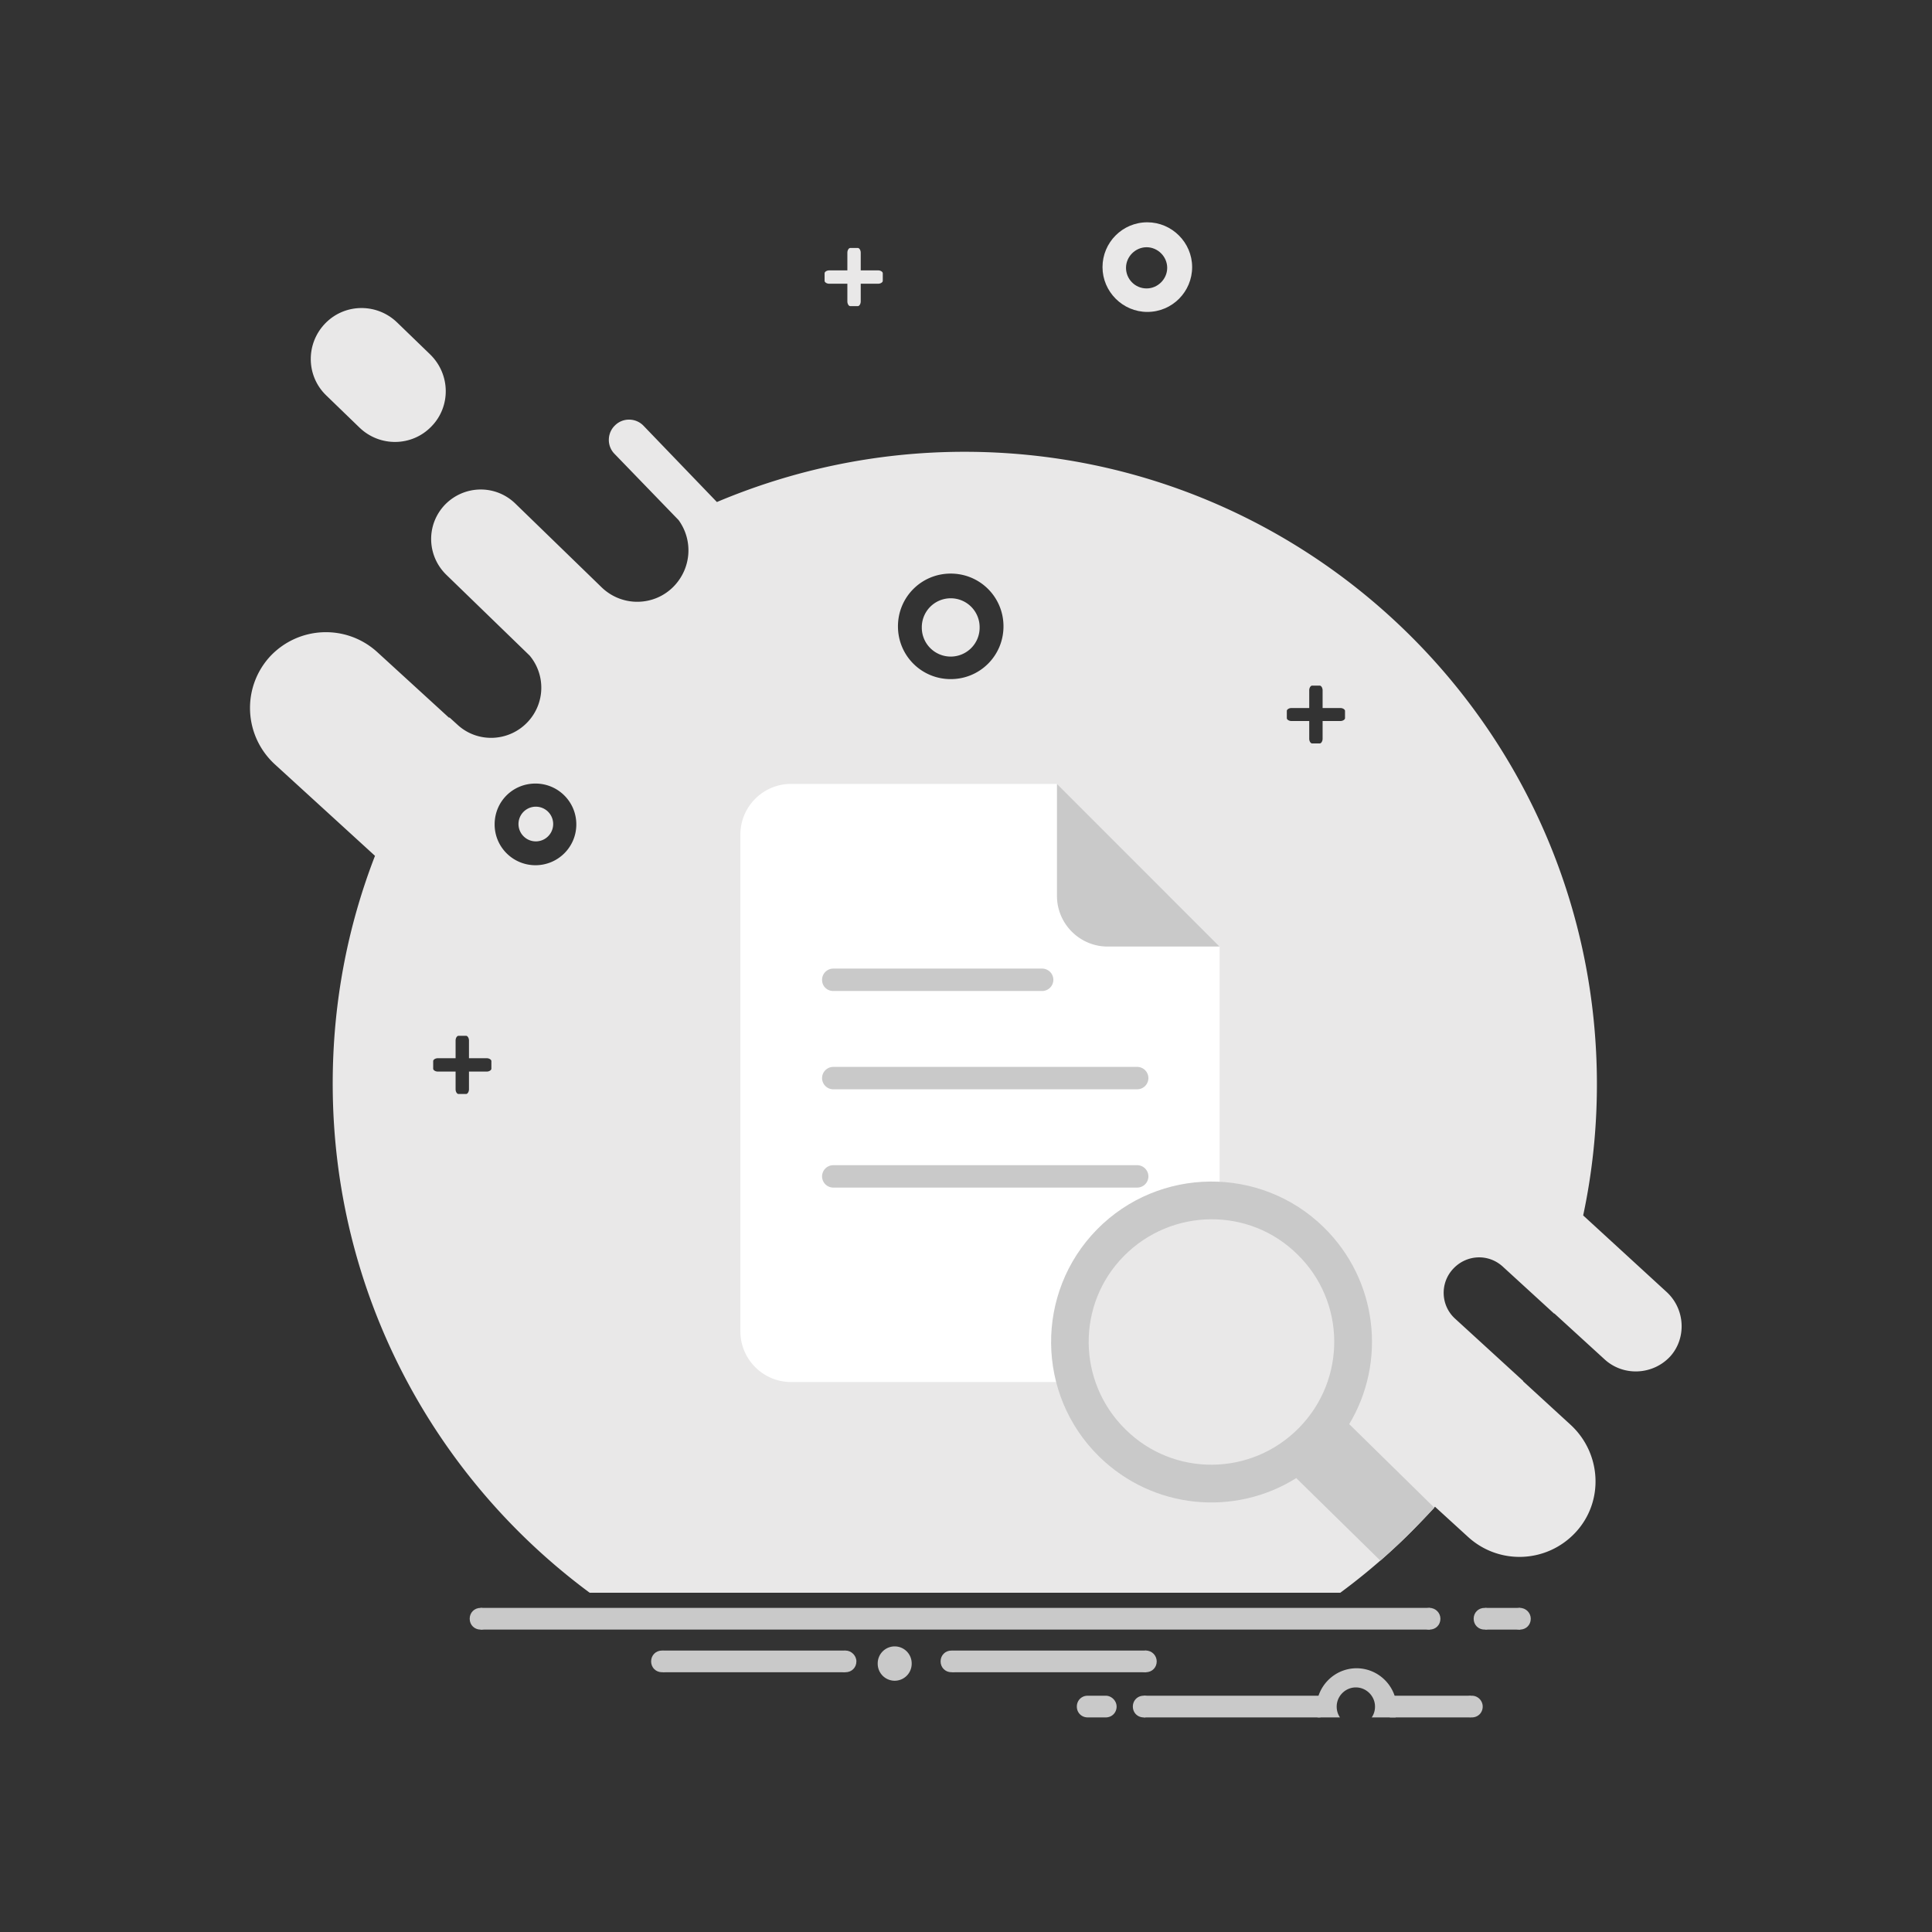 ﻿<svg class="icon" viewBox="0 0 1024 1024" version="1.1" xmlns="http://www.w3.org/2000/svg"><rect x="0" y="0" width="1024" height="1024" fill="#333333" stroke="none"/><path d="M787.204 852.226h18.579v11.493h-18.579z" fill="#C9C9C9"></path><path d="M792.567 857.973c0 3.254-2.487 5.747-5.745 5.747-3.26 0-5.749-2.491-5.749-5.747 0-3.26 2.487-5.749 5.749-5.749 3.256 0.002 5.745 2.685 5.745 5.749zM811.34 857.973c0 3.254-2.491 5.747-5.749 5.747-3.258 0-5.747-2.491-5.747-5.747 0-3.26 2.487-5.749 5.747-5.749 3.258 0.002 5.749 2.685 5.749 5.749zM254.695 852.226h503.202v11.493H254.695z" fill="#C9C9C9"></path><path d="M763.452 857.973c0 3.254-2.489 5.747-5.747 5.747-3.258 0-5.747-2.491-5.747-5.747 0-3.26 2.487-5.749 5.747-5.749 3.256 0.002 5.747 2.685 5.747 5.749zM260.44 857.973c0 3.254-2.489 5.747-5.747 5.747-3.256 0-5.749-2.491-5.749-5.747 0-3.26 2.491-5.749 5.749-5.749 3.064 0.002 5.747 2.685 5.747 5.749z" fill="#C9C9C9"></path><path d="M474.21 881.723m-9.003 0a9.003 9.003 0 1 0 18.005 0 9.003 9.003 0 1 0-18.005 0Z" fill="#C9C9C9"></path><path d="M351.235 874.828h96.734v11.492h-96.734zM504.667 874.828h102.864v11.492h-102.864z" fill="#C9C9C9"></path><path d="M356.601 880.572c0 3.258-2.491 5.747-5.747 5.747s-5.749-2.487-5.749-5.747c0-3.254 2.491-5.747 5.749-5.747 3.256 0.002 5.747 2.683 5.747 5.747zM453.908 880.572c0 3.258-2.491 5.747-5.749 5.747-3.256 0-5.749-2.487-5.749-5.747 0-3.254 2.491-5.747 5.749-5.747 3.066 0.002 5.749 2.683 5.749 5.747zM510.031 880.572c0 3.258-2.489 5.747-5.747 5.747-3.256 0-5.749-2.487-5.749-5.747 0-3.254 2.491-5.747 5.749-5.747 3.066 0.002 5.747 2.683 5.747 5.747zM613.084 880.572c0 3.258-2.489 5.747-5.747 5.747-3.256 0-5.749-2.487-5.749-5.747 0-3.254 2.491-5.747 5.749-5.747 3.258 0.002 5.747 2.683 5.747 5.747z" fill="#C9C9C9"></path><path d="M606.191 898.769h93.666v11.493h-93.666zM736.636 898.769h42.908v11.493h-42.908z" fill="#C9C9C9"></path><path d="M611.936 904.516c0 3.258-2.489 5.747-5.747 5.747-3.258 0-5.749-2.487-5.749-5.747 0-3.254 2.489-5.749 5.749-5.749 3.064 0.002 5.747 2.685 5.747 5.749zM785.864 904.516c0 3.258-2.489 5.747-5.749 5.747-3.256 0-5.747-2.487-5.747-5.747 0-3.254 2.489-5.749 5.747-5.749 3.258 0.002 5.749 2.685 5.749 5.749zM710.202 910.263a10.128 10.128 0 0 1-1.726-5.747c0-5.553 4.6-10.151 10.153-10.151s10.151 4.598 10.151 10.151a10.118 10.118 0 0 1-1.726 5.747h12.644a19.434 19.434 0 0 0 0.573-4.788c0-11.683-9.578-21.261-21.263-21.261-11.683 0-21.259 9.58-21.259 21.261 0 1.534 0.19 3.26 0.575 4.788h11.877zM591.823 904.516c0 3.258-2.487 5.747-5.749 5.747h-9.578c-3.256 0-5.747-2.487-5.747-5.747 0-3.254 2.489-5.749 5.747-5.749h9.578c3.066 0.002 5.749 2.685 5.749 5.749z" fill="#C9C9C9"></path><path d="M228.644 226.05c-10.341 10.726-27.393 10.92-38.116 0.573l-17.624-17.048c-10.726-10.343-10.92-27.391-0.575-38.118 10.343-10.728 27.393-10.918 38.116-0.575l17.624 17.048c10.728 10.537 10.92 27.585 0.575 38.12z" fill="#E9E8E8"></path><path d="M467.89 148.855c0 0.765-1.149 1.532-2.489 1.532h-25.859c-1.342 0-2.489-0.767-2.489-1.532V144.832c0-0.765 1.149-1.532 2.489-1.532h25.859c1.342 0 2.489 0.767 2.489 1.532v4.023z" fill="#E9E8E8"></path><path d="M450.65 162.264c-0.767 0-1.53-1.151-1.53-2.493V133.912c0-1.338 0.765-2.489 1.53-2.489h4.023c0.769 0 1.532 1.151 1.532 2.489v25.859c0 1.342-0.765 2.493-1.532 2.493h-4.023z" fill="#E9E8E8"></path><path d="M608.105 117.823c-13.217 0-23.754 10.726-23.754 23.752 0 13.027 10.728 23.754 23.754 23.754 13.217 0 23.752-10.726 23.752-23.754 0-13.026-10.726-23.752-23.752-23.752z m-0.384 35.054c-6.13 0-10.916-4.98-10.916-10.918s4.98-10.92 10.916-10.92c5.938 0 10.918 4.982 10.918 10.92 0 5.938-4.98 10.918-10.918 10.918z" fill="#E9E8E8"></path><path d="M503.9 332.551m-15.325 0a15.325 15.325 0 1 0 30.649 0 15.325 15.325 0 1 0-30.649 0Z" fill="#E9E8E8"></path><path d="M284.002 436.753m-9.194 0a9.194 9.194 0 1 0 18.389 0 9.194 9.194 0 1 0-18.389 0Z" fill="#E9E8E8"></path><path d="M883.171 684.62l-44.058-40.417c4.79-22.412 7.281-45.78 7.281-69.534 0-185.034-149.984-335.21-335.214-335.21-46.547 0-90.793 9.578-131.212 26.624l-38.885-40.417c-4.021-4.215-10.918-4.404-15.133-0.19-4.211 4.021-4.404 10.916-0.192 15.131l33.905 35.054c7.662 10.535 6.893 25.094-2.299 34.862-10.343 10.92-27.583 11.302-38.501 0.767l-6.704-6.514-39.079-37.926c-10.535-10.151-27.01-9.768-37.161 0.573-10.151 10.535-9.768 27.01 0.575 37.163l44.248 42.906a26.517 26.517 0 0 1-0.767 34.862c-9.959 10.92-26.816 11.685-37.545 1.724l-4.215-3.831-0.192 0.19-38.118-34.862c-16.473-14.941-41.757-13.791-56.89 2.491-14.941 16.473-13.791 41.757 2.491 56.89l53.251 48.654c-14.56 37.545-22.412 78.149-22.412 120.677 0 110.714 53.634 208.79 136.192 269.893h397.849a333.504 333.504 0 0 0 50.187-45.588l17.622 16.092c16.473 14.939 41.757 13.791 56.89-2.491s13.793-41.759-2.489-56.888l-25.284-23.181v-0.192l-36.01-32.946c-7.662-6.893-8.24-18.774-1.151-26.435 7.085-7.662 18.772-8.236 26.433-1.149l27.202 24.902v-0.194l26.624 24.327c9.961 9.196 25.668 8.429 34.862-1.53 8.627-9.578 8.052-25.098-2.101-34.289zM260.44 566.435c0 0.761-1.151 1.528-2.489 1.528h-9.386v9.386c0 1.34-0.769 2.491-1.532 2.491h-4.025c-0.765 0-1.532-1.152-1.532-2.491v-9.386h-9.386c-1.34 0-2.489-0.769-2.489-1.528v-4.027c0-0.765 1.151-1.532 2.489-1.532h9.386v-9.384c0-1.342 0.769-2.493 1.532-2.493h4.025c0.765 0 1.532 1.152 1.532 2.493v9.384h9.386c1.34 0 2.489 0.769 2.489 1.532v4.027z m23.372-107.846c-11.877 0-21.647-9.578-21.647-21.645s9.578-21.645 21.647-21.645c11.873 0 21.645 9.578 21.645 21.645s-9.772 21.645-21.645 21.645z m220.088-98.647c-15.514 0-27.965-12.45-27.965-27.965s12.45-27.965 27.965-27.965c15.516 0 27.967 12.45 27.967 27.965s-12.45 27.965-27.967 27.965z m208.984 20.688c0 0.765-1.152 1.532-2.491 1.532h-9.386v9.384c0 1.342-0.767 2.491-1.53 2.491h-4.025c-0.767 0-1.532-1.151-1.532-2.491v-9.384h-9.386c-1.342 0-2.491-0.767-2.491-1.532v-3.831c0-0.767 1.151-1.534 2.491-1.534h9.386v-9.384c0-1.342 0.767-2.489 1.532-2.489h4.025c0.765 0 1.53 1.149 1.53 2.489v9.384h9.386c1.34 0 2.491 0.767 2.491 1.534v3.831z" fill="#E9E8E8"></path><path d="M562.798 711.25c0-43.8 35.504-79.302 79.302-79.302 1.448 0 2.888 0.041 4.316 0.123V501.689l-86.199-86.199H419.235c-14.749 0-26.816 12.069-26.816 26.816v263.381c0 14.747 12.067 26.816 26.816 26.816h146.466a79.315 79.315 0 0 1-2.904-21.253z" fill="#FFFFFF"></path><path d="M441.649 513.564h110.714a5.968 5.968 0 0 1 5.938 5.94 5.968 5.968 0 0 1-5.938 5.937h-110.714a5.968 5.968 0 0 1-5.938-5.937 5.966 5.966 0 0 1 5.938-5.94zM441.649 565.477h161.092a5.968 5.968 0 0 1 5.938 5.937 5.97 5.97 0 0 1-5.938 5.937h-161.092a5.968 5.968 0 0 1-5.938-5.937 5.964 5.964 0 0 1 5.938-5.937zM435.711 623.324a5.964 5.964 0 0 1 5.938-5.938h161.092a5.968 5.968 0 0 1 5.938 5.938 5.968 5.968 0 0 1-5.938 5.935h-161.092a5.962 5.962 0 0 1-5.938-5.935z" fill="#FFFFFF"></path><path d="M760.241 799.126l-45.127-44.313c19.801-32.946 15.18-76.195-13.438-104.277-33.449-32.821-87.465-32.314-120.286 1.137-32.823 33.455-32.314 87.467 1.137 120.292 28.616 28.08 71.945 31.884 104.508 11.458l44.569 43.735s8.664-7.426 16.442-15.352c7.782-7.928 12.196-12.681 12.196-12.681z m-71.737-42.344c-25.233 25.718-66.415 26.112-91.94 0.871-25.715-25.233-26.108-66.417-0.871-91.94s66.417-26.106 91.94-0.871c25.716 25.045 26.104 66.227 0.871 91.94z" fill="#C9C9C9"></path><path d="M602.741 565.477h-161.092a5.964 5.964 0 0 0-5.938 5.937 5.968 5.968 0 0 0 5.938 5.937h161.092a5.97 5.97 0 0 0 5.938-5.937 5.968 5.968 0 0 0-5.938-5.937zM441.649 525.252h110.714a5.97 5.97 0 0 0 5.938-5.942 5.966 5.966 0 0 0-5.938-5.935h-110.714a5.964 5.964 0 0 0-5.938 5.935c0 3.45 2.679 5.942 5.938 5.942zM602.741 617.577h-161.092a5.968 5.968 0 0 0-5.938 5.937 5.966 5.966 0 0 0 5.938 5.937h161.092a5.968 5.968 0 0 0 5.938-5.937 5.97 5.97 0 0 0-5.938-5.937zM587.035 501.689h59.383l-86.199-86.199v59.381c0 14.749 12.065 26.818 26.816 26.818z" fill="#C9C9C9"></path></svg>